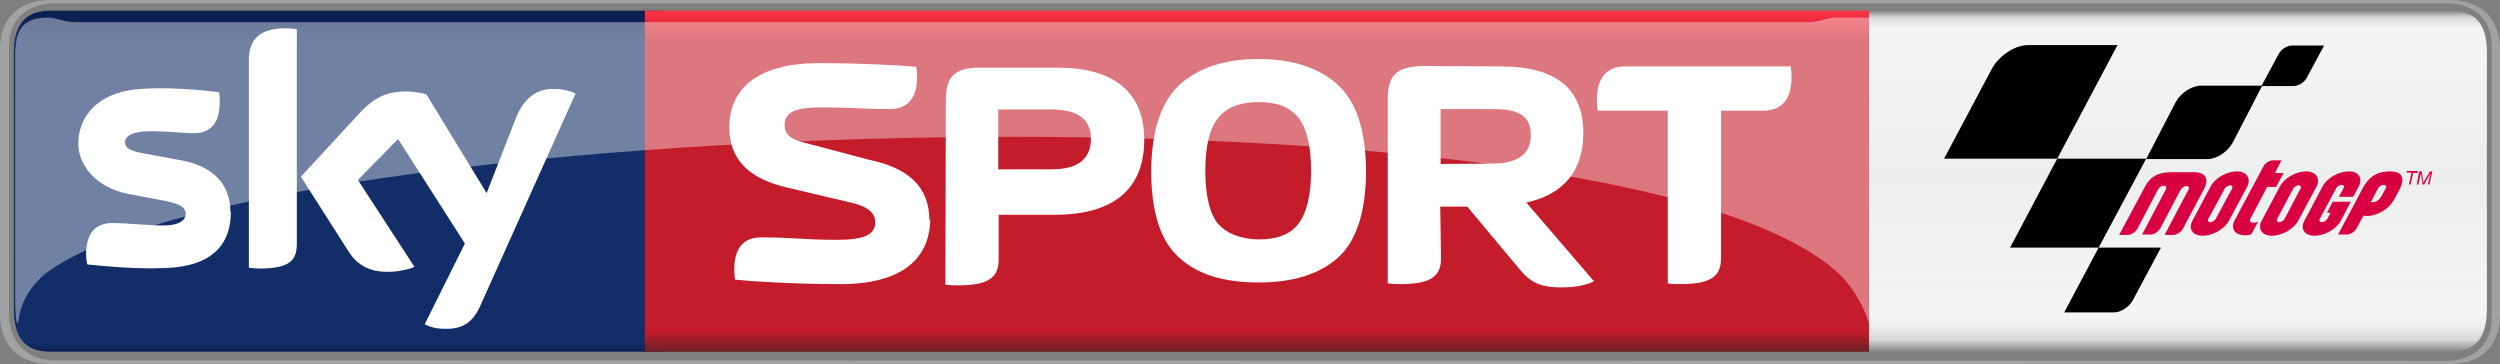<?xml version="1.0" encoding="utf-8"?>
<!-- Generator: Adobe Illustrator 22.0.1, SVG Export Plug-In . SVG Version: 6.00 Build 0)  -->
<svg version="1.1"
	 id="Layer_1" xmlns:cc="http://creativecommons.org/ns#" xmlns:dc="http://purl.org/dc/elements/1.1/" xmlns:rdf="http://www.w3.org/1999/02/22-rdf-syntax-ns#"
	 xmlns="http://www.w3.org/2000/svg" xmlns:xlink="http://www.w3.org/1999/xlink" x="0px" y="0px" viewBox="0 0 609.8 88.8"
	 style="enable-background:new 0 0 609.8 88.8;" xml:space="preserve">
<rect x="0" y="0" width="609.8" height="88.8" fill="#808080" stroke="none"/>
<style type="text/css">
	.st0{fill:url(#SVGID_1_);}
	.st1{fill:#A1A2A2;}
	.st2{fill:url(#SVGID_2_);}
	.st3{fill:url(#SVGID_3_);}
	.st4{fill:#FFFFFF;}
	.st5{opacity:0.4;fill:#FFFFFF;enable-background:new    ;}
	.st6{fill:#D90042;}
</style>
<linearGradient id="SVGID_1_" gradientUnits="userSpaceOnUse" x1="304.943" y1="-902.6" x2="304.943" y2="-985.8" gradientTransform="matrix(1 0 0 -1 0 -900)">
	<stop  offset="0" style="stop-color:#868685"/>
	<stop  offset="2.044800e-02" style="stop-color:#D8D9D9"/>
	<stop  offset="5.240450e-02" style="stop-color:#F5F5F5"/>
	<stop  offset="0.488" style="stop-color:#EDEEEE"/>
	<stop  offset="0.895" style="stop-color:#F5F5F5"/>
	<stop  offset="0.929" style="stop-color:#EBEBEC"/>
	<stop  offset="0.964" style="stop-color:#D8D9D9"/>
	<stop  offset="1" style="stop-color:#868685"/>
</linearGradient>
<path class="st0" d="M597.7,2.6H157.3H12.2c-6.5,0-8.9,4-8.9,10.4v62.3c0,6.4,2.3,10.5,8.9,10.5h145.1h440.4c6.5,0,8.9-3.9,8.9-10.3
	V12.8C606.6,6.4,604.3,2.6,597.7,2.6z"/>
<path class="st1" d="M13.2,87.9c-6.6,0-11-4.6-11-11V11.2c0-6.4,4.5-10.4,11-10.4h583.6c6.6,0,11,3.9,11,10.4v66.4
	c0,6.4-4.5,10.4-11,10.4L13.2,87.9L13.2,87.9z M12.7,0C2.9,0,0,6,0,12.2v64.4c0,6,2.9,12.2,12.7,12.2h584.4c9.8,0,12.7-6,12.7-12.2
	V12.2c0-6-2.9-12.2-12.7-12.2"/>
<linearGradient id="SVGID_2_" gradientUnits="userSpaceOnUse" x1="86.4" y1="3056.653" x2="86.4" y2="2971.836" gradientTransform="matrix(1 0 0 1 0 -2970)">
	<stop  offset="0" style="stop-color:#091B4A"/>
	<stop  offset="3.630000e-02" style="stop-color:#122D68"/>
	<stop  offset="0.896" style="stop-color:#122D68"/>
	<stop  offset="1" style="stop-color:#091B4A"/>
</linearGradient>
<path class="st2" d="M160.6,2.6h-3.3H12.2c-6.5,0-8.9,4-8.9,10.4v62.3c0,6.4,2.3,10.5,8.9,10.5h145.1h3.3c6.5,0,8.9-3.9,8.9-10.3
	V12.8C169.5,6.4,167.2,2.6,160.6,2.6z"/>
<linearGradient id="SVGID_3_" gradientUnits="userSpaceOnUse" x1="-9343.664" y1="2587.876" x2="-9343.664" y2="2605.252" gradientTransform="matrix(-4.862 0 0 -4.862 -45124.164 12669.249)">
	<stop  offset="0" style="stop-color:#552227"/>
	<stop  offset="7.390000e-02" style="stop-color:#C41C2B"/>
	<stop  offset="0.911" style="stop-color:#C41C2B"/>
	<stop  offset="1" style="stop-color:#FE3446"/>
</linearGradient>
<path class="st3" d="M157.3,2.6h298.6v83.2H157.3V2.6z"/>
<path class="st4" d="M103.6,79.1c1,0.5,2.4,1.1,5,1.1c4.3,0.1,6.7-1.6,8.5-5.5l23.3-51.9c-1-0.5-3.1-1.1-4.8-1.1
	c-3-0.1-7,0.6-9.6,6.7l-7.3,18.7L104,23c-1-0.3-3.3-0.7-5-0.7c-5.2,0-8.2,2-11.2,5.2L73.4,43.1L85,61.3c2.1,3.3,5,5,9.5,5
	c3,0,5.5-0.7,6.6-1.2L87.3,43.9l9.8-10l16.3,25.5L103.6,79.1z M72.4,59.5c0,3.8-1.5,6-9,6c-1,0-1.9-0.1-2.7-0.2V14.8
	c0-3.8,1.3-7.9,8.9-7.9c1,0,1.9,0.1,2.8,0.2v52.7V59.5z M56.3,51.8c0,7.2-3.9,12.4-13.5,13.4C35.9,65.9,26,65,21.3,64.5
	c-0.2-0.7-0.3-1.7-0.3-2.4c0-6.3,3.3-7.7,6.5-7.7c3.3,0,8.5,0.6,12.3,0.6c4.2,0,5.5-1.5,5.5-2.8c0-1.8-1.7-2.5-5-3.2l-9-1.7
	c-8.2-1.6-12.2-7.3-12.2-12.2c0-6.7,4.7-12.3,14-13.3c7-0.7,15.6,0.1,20.3,0.7c0.2,0.8,0.2,1.5,0.2,2.4c0,6.2-3.3,7.6-6.4,7.6
	c-2.4,0-6.2-0.5-10.5-0.5c-4.4,0-6.2,1.2-6.2,2.7c0,1.6,1.7,2.2,4.5,2.7l8.6,1.6c8.8,1.4,12.6,6.4,12.6,12.6L56.3,51.8L56.3,51.8z"
	/>
<g>
	<path class="st4" d="M226.7,53.8c0-8.6-5.6-12.9-14.6-14.8l-15.5-4.1c-2.9-0.7-5.2-1.6-5.2-4.4c0-3.1,2.4-4.3,9.1-4.3
		c7.7,0,9.6,0.4,16.6,0.4c3.3,0,6.6-1.6,6.6-7.9c0-0.8-0.1-1.6-0.2-2.4c-4.7-0.4-13.3-0.9-23.7-0.9c-15.8,0-21.9,6.9-21.9,15.6
		c0,8.2,5.1,12.7,14.3,14.8l15.7,3.7c3.7,0.9,5.6,2.4,5.6,4.7c0,3.1-2.8,4.3-9.4,4.3c-7.7,0-11.3-0.6-18.4-0.6
		c-3.3,0-6.6,1.5-6.6,7.9c0,0.8,0.1,1.6,0.2,2.4c4.7,0.5,15,1.1,25.4,1.1c15.9,0.1,22.2-6.7,22.2-16L226.7,53.8z"/>
	<path class="st4" d="M243.5,41.6V26.7h13c6.4,0,9.6,2.4,9.6,7.1c0,5-3.2,7.5-9.6,7.5h-13V41.6z M230.6,69.4c1,0.2,2,0.2,3.2,0.2
		c7.9,0,9.8-2.3,9.8-6.4V52.4h13.5c14.7,0,22-6.4,22-18.3c0-11.5-7.3-17.6-21.1-17.6h-19c-6.4,0-8.3,2.4-8.3,8.1L230.6,69.4
		L230.6,69.4z"/>
	<path class="st4" d="M319.8,41.6c0,6.1-1.1,10.4-3.1,13s-5.2,3.8-9.7,3.8c-4.5-0.1-7.7-1.4-9.9-3.8c-2-2.4-3.1-6.8-3.1-13
		c0-6.1,1.1-10.4,3.2-12.9c2-2.5,5.3-3.8,9.8-3.8s7.6,1.2,9.7,3.8C318.7,31.2,319.8,35.5,319.8,41.6L319.8,41.6z M307,68.9
		c8.3,0,14.8-2,19.3-6s6.9-11.1,6.9-21.3c-0.1-10-2.4-17-7.1-21.1c-4.6-4.1-11-6.1-19.1-6.1c-8,0-14.4,2-19.1,6.1
		c-4.6,4.2-7,11.1-7.1,21.1c0,10.2,2.3,17.3,6.9,21.3C292.2,67,298.6,68.9,307,68.9z"/>
	<path class="st4" d="M351.4,40V26.6h12.5c5.3,0,9.5,0.8,9.5,6.4c0,4.6-3.2,6.9-9.5,6.9L351.4,40L351.4,40z M351.3,50.4h6.6
		l12.7,15.2c2.4,2.9,4.6,4.5,10.1,4.5c3.7,0,6.1-0.5,8.1-1.5l-16.5-19.2c9.3-2,13.9-8,13.9-16.9c0-10.9-6.7-16.3-20.1-16.3
		l-19.3-0.1c-6.3,0.2-8.3,2.4-8.3,8.1v44.9c1,0.2,2,0.2,3.2,0.2c7.9,0,9.8-2.3,9.8-6.4L351.3,50.4L351.3,50.4z"/>
	<path class="st4" d="M419.7,27h10.4c3.4,0,6.9-1.6,6.9-8.3c0-0.8-0.1-1.7-0.2-2.5h-40.4c-3.4,0-6.9,1.6-6.9,8.3
		c0,0.8,0.1,1.7,0.2,2.5h17.1v42.1c1,0.2,2,0.2,3.2,0.2c7.9,0,9.8-2.3,9.8-6.4V27H419.7z"/>
</g>
<path class="st5" d="M448.7,66.9c5.6,5.6,7.2,12.1,7.2,12.1V4.3c0,0-2.3,0-8.2,0c-2,0-3.9,1.1-6.5,1.1H18.3c-2.6,0-4.6-1.1-6.5-1.1
	c-5.8,0-8.1,2.3-8.1,9.2v59.2c0,3.7,0.2,6.2,0.7,6.2C4.6,77.8,4.8,72,11,66.8C61.1,28.3,394.9,16.5,448.7,66.9L448.7,66.9z"/>
<g>
	<g>
		<g>
			<g>
				<path d="M485.9,16.7c1.7-3.1,5.6-5.7,8.7-5.7h21.9l-14.7,27.7h-27.6L485.9,16.7z"/>
				<path d="M530.7,24.9c1.2-2.2,3.9-4,6.1-4h15l-7.2,13.9c-1.2,2.2-3.9,4-6.1,4h-15L530.7,24.9z"/>
				<path d="M555.8,13.2c0.6-1.2,2.1-2.1,3.3-2.1h7.8l-4.2,7.8c-0.6,1.2-2.1,2.1-3.3,2.1h-7.8L555.8,13.2z"/>
				<polygon points="501.8,38.7 523.5,38.7 511.9,60.4 490.3,60.4 				"/>
				<path d="M511.9,60.4h15.2l-6.9,12.9c-0.9,1.6-2.9,2.9-4.5,2.9h-12.2L511.9,60.4z"/>
			</g>
			<path class="st6" d="M553,45.6l-4.1,7.8c-0.3,0.5,0.1,0.9,0.6,0.9c0.4,0,0.8,0,1.3-0.2l-1.7,3.1c-0.6,0.1-0.9,0.2-1.5,0.2
				c-2.5,0-3.6-1.7-2.5-3.7l7-13.1c0.5-0.9,1.5-1.5,2.4-1.5h2l-1.6,3.1h2.1l-1.8,3.4L553,45.6z M532,46.2l-0.1,0.1l-1.7,3.2
				l-3.2,6.1c-0.3,0.5-0.8,1-1.3,1.3c-0.4,0.2-0.8,0.3-1.1,0.3h-2.1l4-7.6l1.8-3.4c0,0,0-0.1,0-0.1c0.2-0.5,0-0.8-0.5-0.8
				c-0.5,0-1.2,0.4-1.4,0.9l-1.8,3.4l-3.2,6.1c-0.5,0.9-1.5,1.6-2.4,1.6h-2.1l5.9-11c1.3-2.6,2.7-4.3,7-4.3h5.5
				c2.1,0,3.9,1.2,2.2,4.3l-5,9.4c-0.5,0.9-1.5,1.6-2.4,1.6H528l4-7.6l1.8-3.4c0.3-0.5,0.1-0.9-0.4-0.9
				C532.9,45.3,532.3,45.7,532,46.2z M575.3,45.6L574,48h-3.5l1.1-2c0.3-0.5,0.1-0.9-0.4-0.9s-1.2,0.4-1.4,0.9l-3.6,6.7l-0.3,0.6
				c-0.3,0.5-0.1,0.9,0.4,0.9s1.2-0.3,1.7-1.4l0.5-0.9h-0.9l1.4-2.7h4.4l-2.4,4.6l0,0c-1.1,2.1-4,3.7-6.4,3.7
				c-2.5,0-3.6-1.7-2.5-3.7l0.6-1.1l3.8-7.2c1.1-2.1,4-3.7,6.4-3.7S576.4,43.4,575.3,45.6L575.3,45.6z M555.5,53.3
				c-0.3,0.5-0.1,0.9,0.4,0.9s1.2-0.4,1.4-0.9l3.8-7.2c0.3-0.5,0.1-0.9-0.4-0.9c-0.5,0-1.2,0.4-1.4,0.9L555.5,53.3z M565,45.6
				l-4.4,8.2l0,0c-1.1,2.1-4,3.7-6.4,3.7c-2.5,0-3.6-1.7-2.5-3.7l4.4-8.3c1.1-2.1,4-3.7,6.4-3.7S566.1,43.5,565,45.6L565,45.6z
				 M538.7,53.3c-0.3,0.5-0.1,0.9,0.4,0.9s1.2-0.4,1.4-0.9l3.9-7.2c0.3-0.5,0.1-0.9-0.4-0.9s-1.2,0.4-1.4,0.9L538.7,53.3z
				 M548.1,45.6l-4.4,8.2l0,0c-1.1,2.1-4,3.7-6.4,3.7c-2.5,0-3.6-1.7-2.5-3.7l4.4-8.3c1.1-2.1,4-3.7,6.4-3.7S549.2,43.5,548.1,45.6
				L548.1,45.6z M580,46.1l-0.2,0.3l-1.5,2.9h0.6c0.7,0,1.5-0.6,1.9-1.3l1.1-2c0.3-0.5,0.1-0.9-0.4-0.9
				C580.9,45.1,580.2,45.5,580,46.1z M576.5,52.6l-1.7,3.1c-0.5,0.9-1.5,1.5-2.4,1.5h-2.1l4.5-8.4l1.3-2.5c1.9-3.7,4.2-4.5,7-4.5
				c3.1,0,3.5,2,2.1,4.6l-0.1,0.2l-1.2,2.2l-0.1,0.1c-1.1,2.1-4,3.8-6.6,3.8C577.1,52.6,576.8,52.6,576.5,52.6z"/>
			<g>
				<path class="st6" d="M589.7,42.2h-1.1L588,45h-0.4l0.6-2.9H587l0.1-0.4h2.6L589.7,42.2z"/>
				<path class="st6" d="M590.1,41.8h0.6l0.4,2.8l0,0l1.6-2.8h0.6l-0.7,3.2h-0.4l0.7-2.8l0,0l-1.6,2.8h-0.4l-0.4-2.8l0,0l-0.6,2.8
					h-0.4L590.1,41.8z"/>
			</g>
		</g>
	</g>
</g>
</svg>
